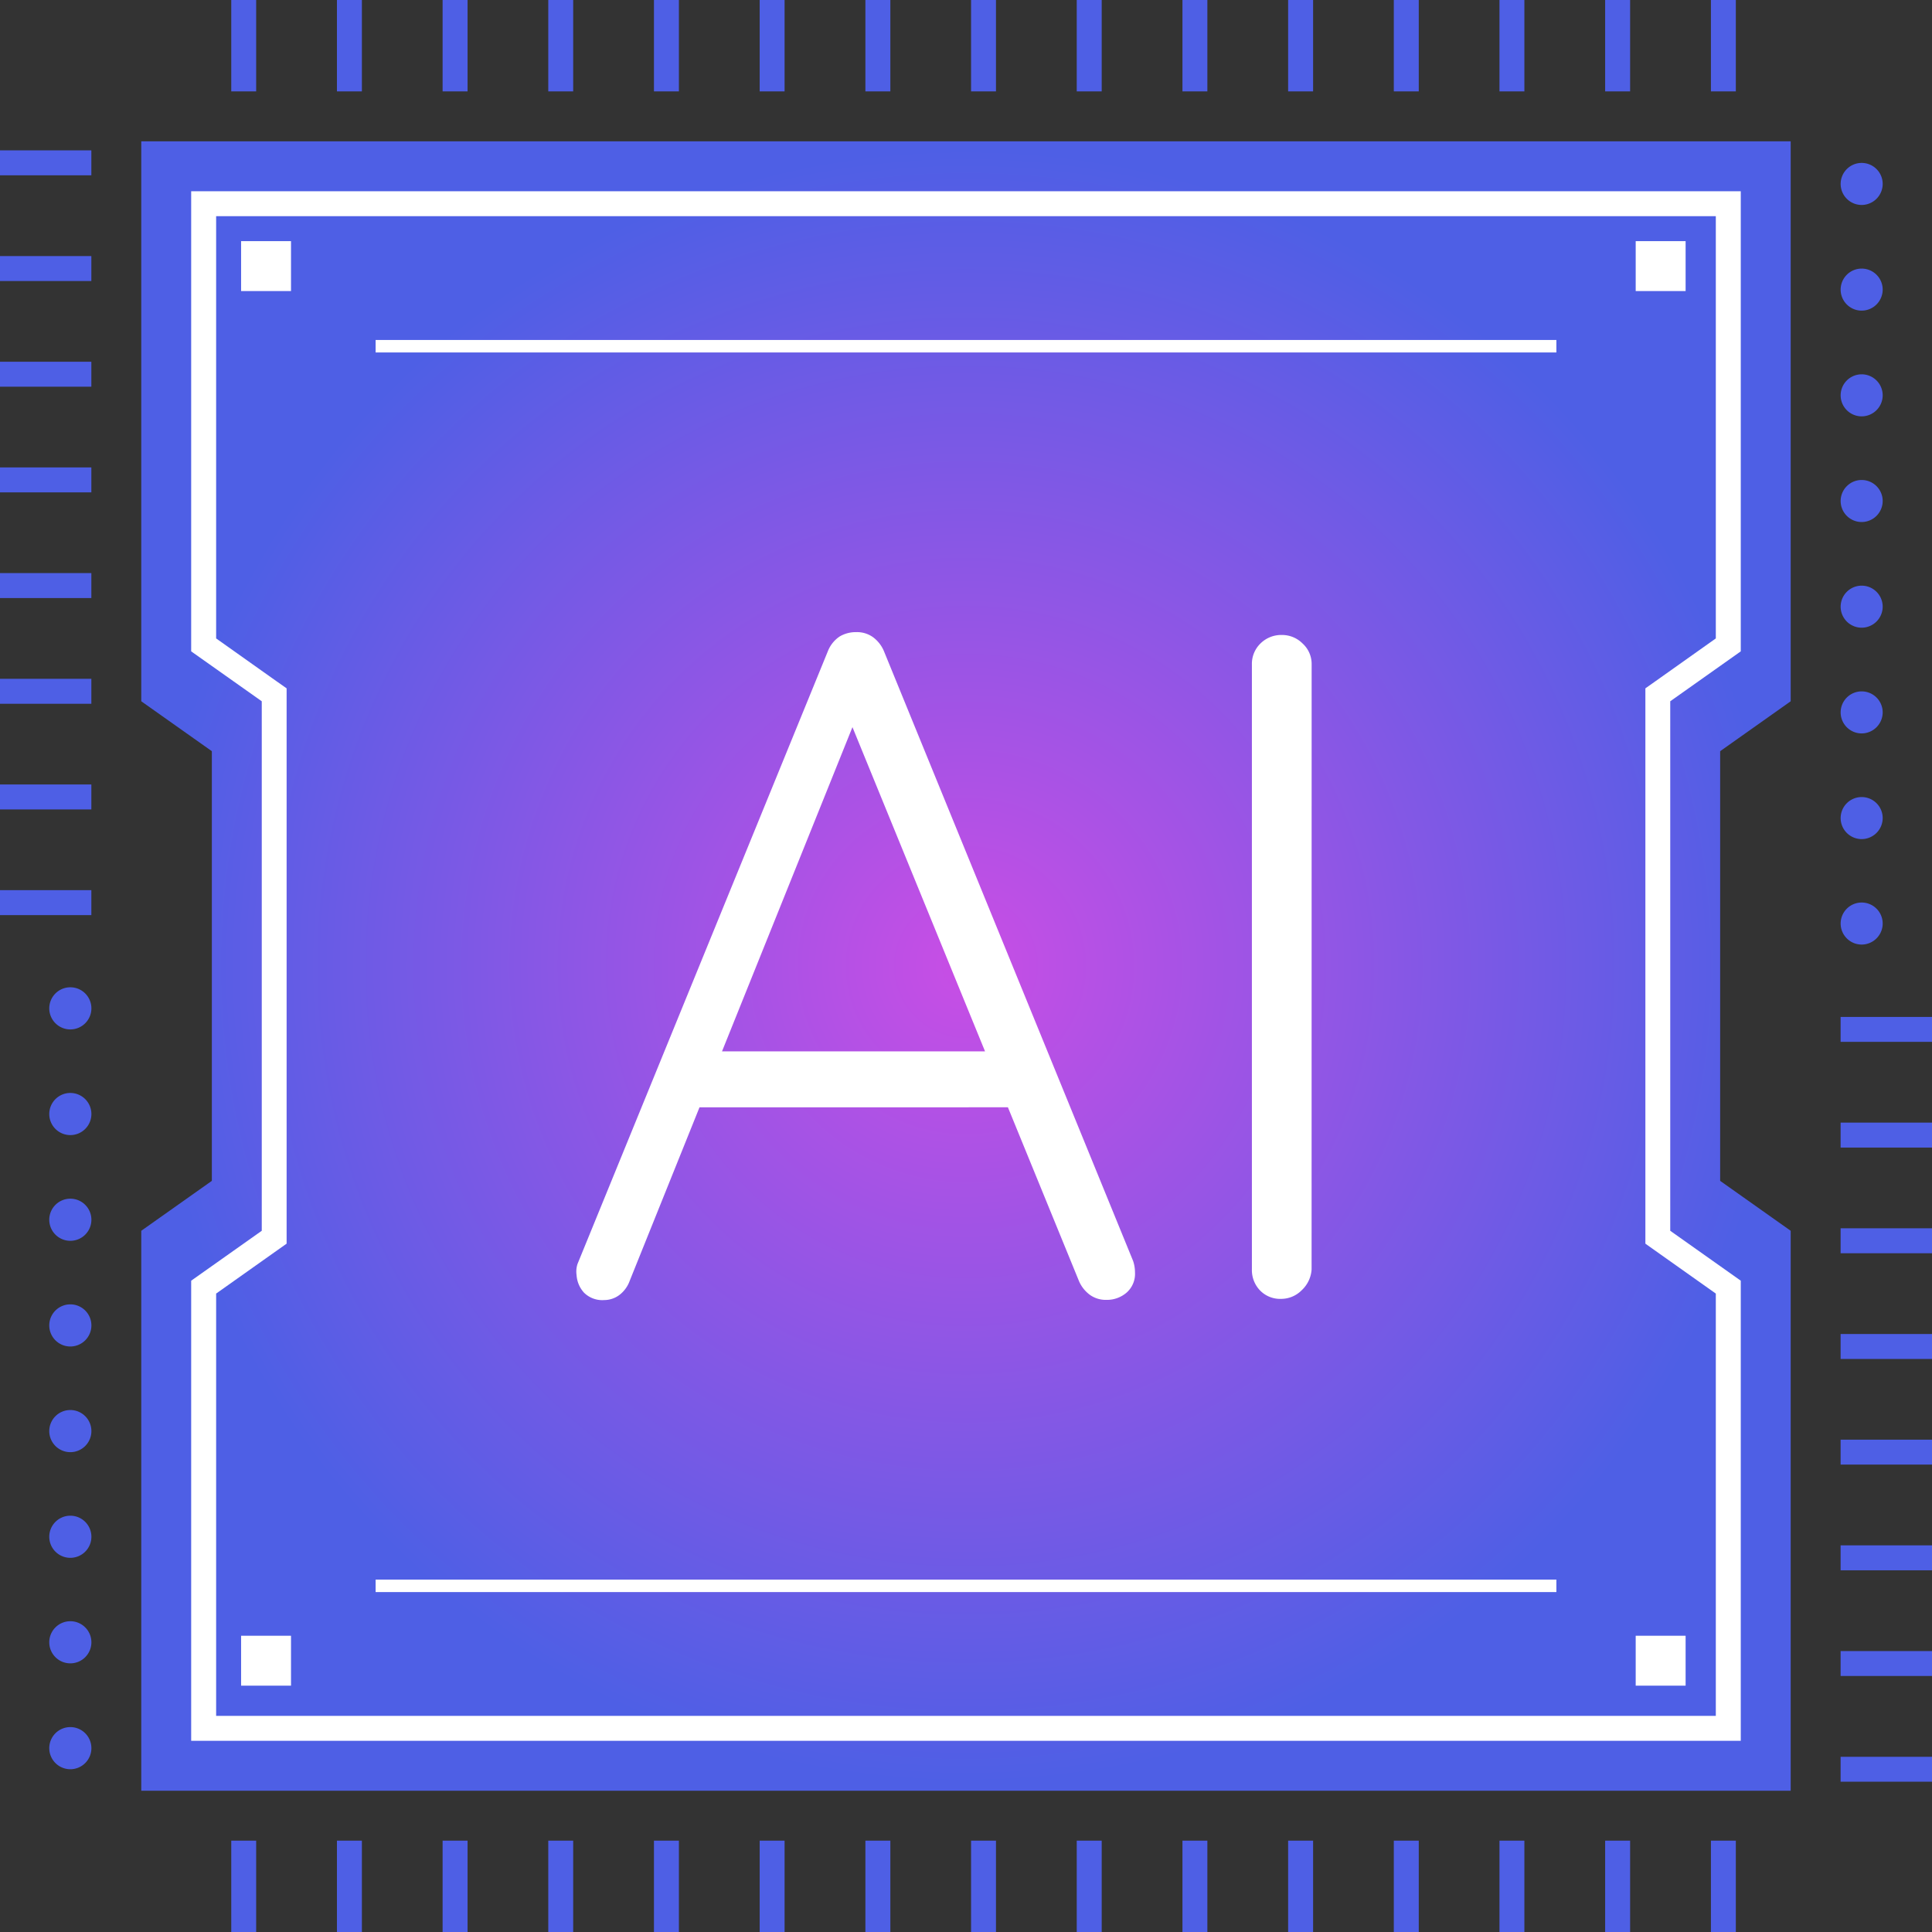 <svg xmlns="http://www.w3.org/2000/svg" xmlns:xlink="http://www.w3.org/1999/xlink" width="38.705" height="38.705" viewBox="0 0 38.705 38.705"><rect x="0" y="0" width="38.705" height="38.705" fill="#333333" stroke="none"/><defs><radialGradient id="a" cx="0.5" cy="0.5" r="0.5" gradientUnits="objectBoundingBox"><stop offset="0" stop-color="#c84ee5"/><stop offset="1" stop-color="#4e5fe5"/></radialGradient></defs><g transform="translate(-1205 -345)"><path d="M35.874,2.83H2.83V14.048l1.414,1v8.608l-1.414,1V35.874H35.874V24.656l-1.413-1V15.048l1.413-1Z" transform="translate(1205 345.001)" fill="url(#a)"/><g transform="translate(1205 345.001)"><path d="M34.374,4.33v8.459l-1.2.851-.211.149V24.914l.211.15,1.2.85v8.46H4.33v-8.46l1.2-.85.212-.15V13.789l-.212-.149-1.2-.851V4.33Zm.5-.5H3.83v9.218l1.414,1V24.656l-1.414,1v9.218H34.874V25.656l-1.413-1V14.048l1.413-1Z" fill="#fff"/><rect width="1" height="1" transform="translate(4.83 4.83)" fill="#fff"/><rect width="1" height="1" transform="translate(32.769 4.83)" fill="#fff"/><rect width="1" height="1" transform="translate(4.83 32.769)" fill="#fff"/><rect width="1" height="1" transform="translate(32.769 32.769)" fill="#fff"/><rect width="0.499" height="1.831" transform="translate(4.633 -0.001)" fill="#4e5fe5"/><rect width="0.5" height="1.831" transform="translate(6.75 -0.001)" fill="#4e5fe5"/><rect width="0.5" height="1.831" transform="translate(8.867 -0.001)" fill="#4e5fe5"/><rect width="0.499" height="1.831" transform="translate(10.984 -0.001)" fill="#4e5fe5"/><rect width="0.5" height="1.831" transform="translate(13.101 -0.001)" fill="#4e5fe5"/><rect width="0.499" height="1.831" transform="translate(15.219 -0.001)" fill="#4e5fe5"/><rect width="0.5" height="1.831" transform="translate(17.337 -0.001)" fill="#4e5fe5"/><rect width="0.499" height="1.831" transform="translate(19.454 -0.001)" fill="#4e5fe5"/><rect width="0.5" height="1.831" transform="translate(21.571 -0.001)" fill="#4e5fe5"/><rect width="0.499" height="1.831" transform="translate(23.689 -0.001)" fill="#4e5fe5"/><rect width="0.5" height="1.831" transform="translate(25.806 -0.001)" fill="#4e5fe5"/><rect width="0.5" height="1.831" transform="translate(27.923 -0.001)" fill="#4e5fe5"/><rect width="0.499" height="1.831" transform="translate(30.04 -0.001)" fill="#4e5fe5"/><rect width="0.5" height="1.831" transform="translate(32.157 -0.001)" fill="#4e5fe5"/><rect width="0.499" height="1.831" transform="translate(34.276 -0.001)" fill="#4e5fe5"/><rect width="0.499" height="1.83" transform="translate(4.633 36.874)" fill="#4e5fe5"/><rect width="0.5" height="1.83" transform="translate(6.75 36.874)" fill="#4e5fe5"/><rect width="0.5" height="1.83" transform="translate(8.867 36.874)" fill="#4e5fe5"/><rect width="0.499" height="1.83" transform="translate(10.984 36.874)" fill="#4e5fe5"/><rect width="0.5" height="1.83" transform="translate(13.101 36.874)" fill="#4e5fe5"/><rect width="0.499" height="1.83" transform="translate(15.219 36.874)" fill="#4e5fe5"/><rect width="0.5" height="1.83" transform="translate(17.337 36.874)" fill="#4e5fe5"/><rect width="0.499" height="1.83" transform="translate(19.454 36.874)" fill="#4e5fe5"/><rect width="0.5" height="1.83" transform="translate(21.571 36.874)" fill="#4e5fe5"/><rect width="0.499" height="1.83" transform="translate(23.689 36.874)" fill="#4e5fe5"/><rect width="0.5" height="1.83" transform="translate(25.806 36.874)" fill="#4e5fe5"/><rect width="0.5" height="1.83" transform="translate(27.923 36.874)" fill="#4e5fe5"/><rect width="0.499" height="1.83" transform="translate(30.04 36.874)" fill="#4e5fe5"/><rect width="0.5" height="1.83" transform="translate(32.157 36.874)" fill="#4e5fe5"/><rect width="0.499" height="1.83" transform="translate(34.276 36.874)" fill="#4e5fe5"/><rect width="1.831" height="0.499" transform="translate(36.874 20.372)" fill="#4e5fe5"/><rect width="1.831" height="0.5" transform="translate(36.874 22.489)" fill="#4e5fe5"/><rect width="1.831" height="0.5" transform="translate(36.874 24.606)" fill="#4e5fe5"/><rect width="1.831" height="0.5" transform="translate(36.874 26.724)" fill="#4e5fe5"/><rect width="1.831" height="0.499" transform="translate(36.874 28.841)" fill="#4e5fe5"/><rect width="1.831" height="0.5" transform="translate(36.874 30.958)" fill="#4e5fe5"/><rect width="1.831" height="0.499" transform="translate(36.874 33.076)" fill="#4e5fe5"/><rect width="1.831" height="0.499" transform="translate(36.874 35.194)" fill="#4e5fe5"/><path d="M37.717,18.5a.421.421,0,1,0-.422.422.422.422,0,0,0,.422-.422" fill="#4e5fe5"/><path d="M37.717,16.387a.421.421,0,1,0-.422.422.422.422,0,0,0,.422-.422" fill="#4e5fe5"/><path d="M37.717,14.27a.421.421,0,1,0-.422.422.423.423,0,0,0,.422-.422" fill="#4e5fe5"/><path d="M37.717,12.152a.421.421,0,1,0-.422.422.422.422,0,0,0,.422-.422" fill="#4e5fe5"/><path d="M37.717,10.035a.421.421,0,1,0-.422.422.422.422,0,0,0,.422-.422" fill="#4e5fe5"/><path d="M37.717,7.918a.421.421,0,1,0-.422.422.422.422,0,0,0,.422-.422" fill="#4e5fe5"/><path d="M37.717,5.8a.421.421,0,1,0-.422.422.422.422,0,0,0,.422-.422" fill="#4e5fe5"/><path d="M37.717,3.683a.421.421,0,1,0-.422.422.422.422,0,0,0,.422-.422" fill="#4e5fe5"/><rect width="1.83" height="0.5" transform="translate(0 17.832)" fill="#4e5fe5"/><rect width="1.83" height="0.5" transform="translate(0 15.715)" fill="#4e5fe5"/><rect width="1.83" height="0.5" transform="translate(0 13.598)" fill="#4e5fe5"/><rect width="1.83" height="0.5" transform="translate(0 11.48)" fill="#4e5fe5"/><rect width="1.83" height="0.5" transform="translate(0 9.363)" fill="#4e5fe5"/><rect width="1.83" height="0.5" transform="translate(0 7.246)" fill="#4e5fe5"/><rect width="1.83" height="0.5" transform="translate(0 5.129)" fill="#4e5fe5"/><rect width="1.83" height="0.5" transform="translate(0 3.011)" fill="#4e5fe5"/><path d="M.987,20.2a.422.422,0,1,0,.422-.422.422.422,0,0,0-.422.422" fill="#4e5fe5"/><path d="M.987,22.317a.422.422,0,1,0,.422-.422.422.422,0,0,0-.422.422" fill="#4e5fe5"/><path d="M.987,24.435a.422.422,0,1,0,.422-.422.422.422,0,0,0-.422.422" fill="#4e5fe5"/><path d="M.987,26.552a.422.422,0,1,0,.422-.422.422.422,0,0,0-.422.422" fill="#4e5fe5"/><path d="M.987,28.669a.422.422,0,1,0,.422-.422.422.422,0,0,0-.422.422" fill="#4e5fe5"/><path d="M.987,30.786a.422.422,0,1,0,.422-.422.422.422,0,0,0-.422.422" fill="#4e5fe5"/><path d="M.987,32.9a.422.422,0,1,0,.422-.422.422.422,0,0,0-.422.422" fill="#4e5fe5"/><path d="M.987,35.021a.422.422,0,1,0,.422-.422.422.422,0,0,0-.422.422" fill="#4e5fe5"/><rect width="23.655" height="0.25" transform="translate(7.525 6.81)" fill="#fff"/><rect width="23.655" height="0.25" transform="translate(7.525 31.644)" fill="#fff"/></g><path d="M6.232-11.837,1.615-.361a.622.622,0,0,1-.209.285.51.51,0,0,1-.3.1A.52.52,0,0,1,.7-.124.576.576,0,0,1,.551-.475.49.49,0,0,1,.57-.7L5.586-12.977a.635.635,0,0,1,.237-.294.634.634,0,0,1,.333-.086.547.547,0,0,1,.332.1.673.673,0,0,1,.218.275L11.7-.76a.717.717,0,0,1,.038.228.5.5,0,0,1-.171.409.6.6,0,0,1-.4.143.547.547,0,0,1-.332-.1.673.673,0,0,1-.219-.276L5.89-11.913Zm-3.515,8,.475-1.121h5.89L9.31-3.838ZM15.276-.589a.623.623,0,0,1-.2.418A.579.579,0,0,1,14.668,0a.561.561,0,0,1-.427-.171.586.586,0,0,1-.161-.418V-12.711a.569.569,0,0,1,.171-.418.592.592,0,0,1,.437-.171.579.579,0,0,1,.408.171.554.554,0,0,1,.181.418Z" transform="translate(1216 371.021)" fill="#fff"/></g></svg>